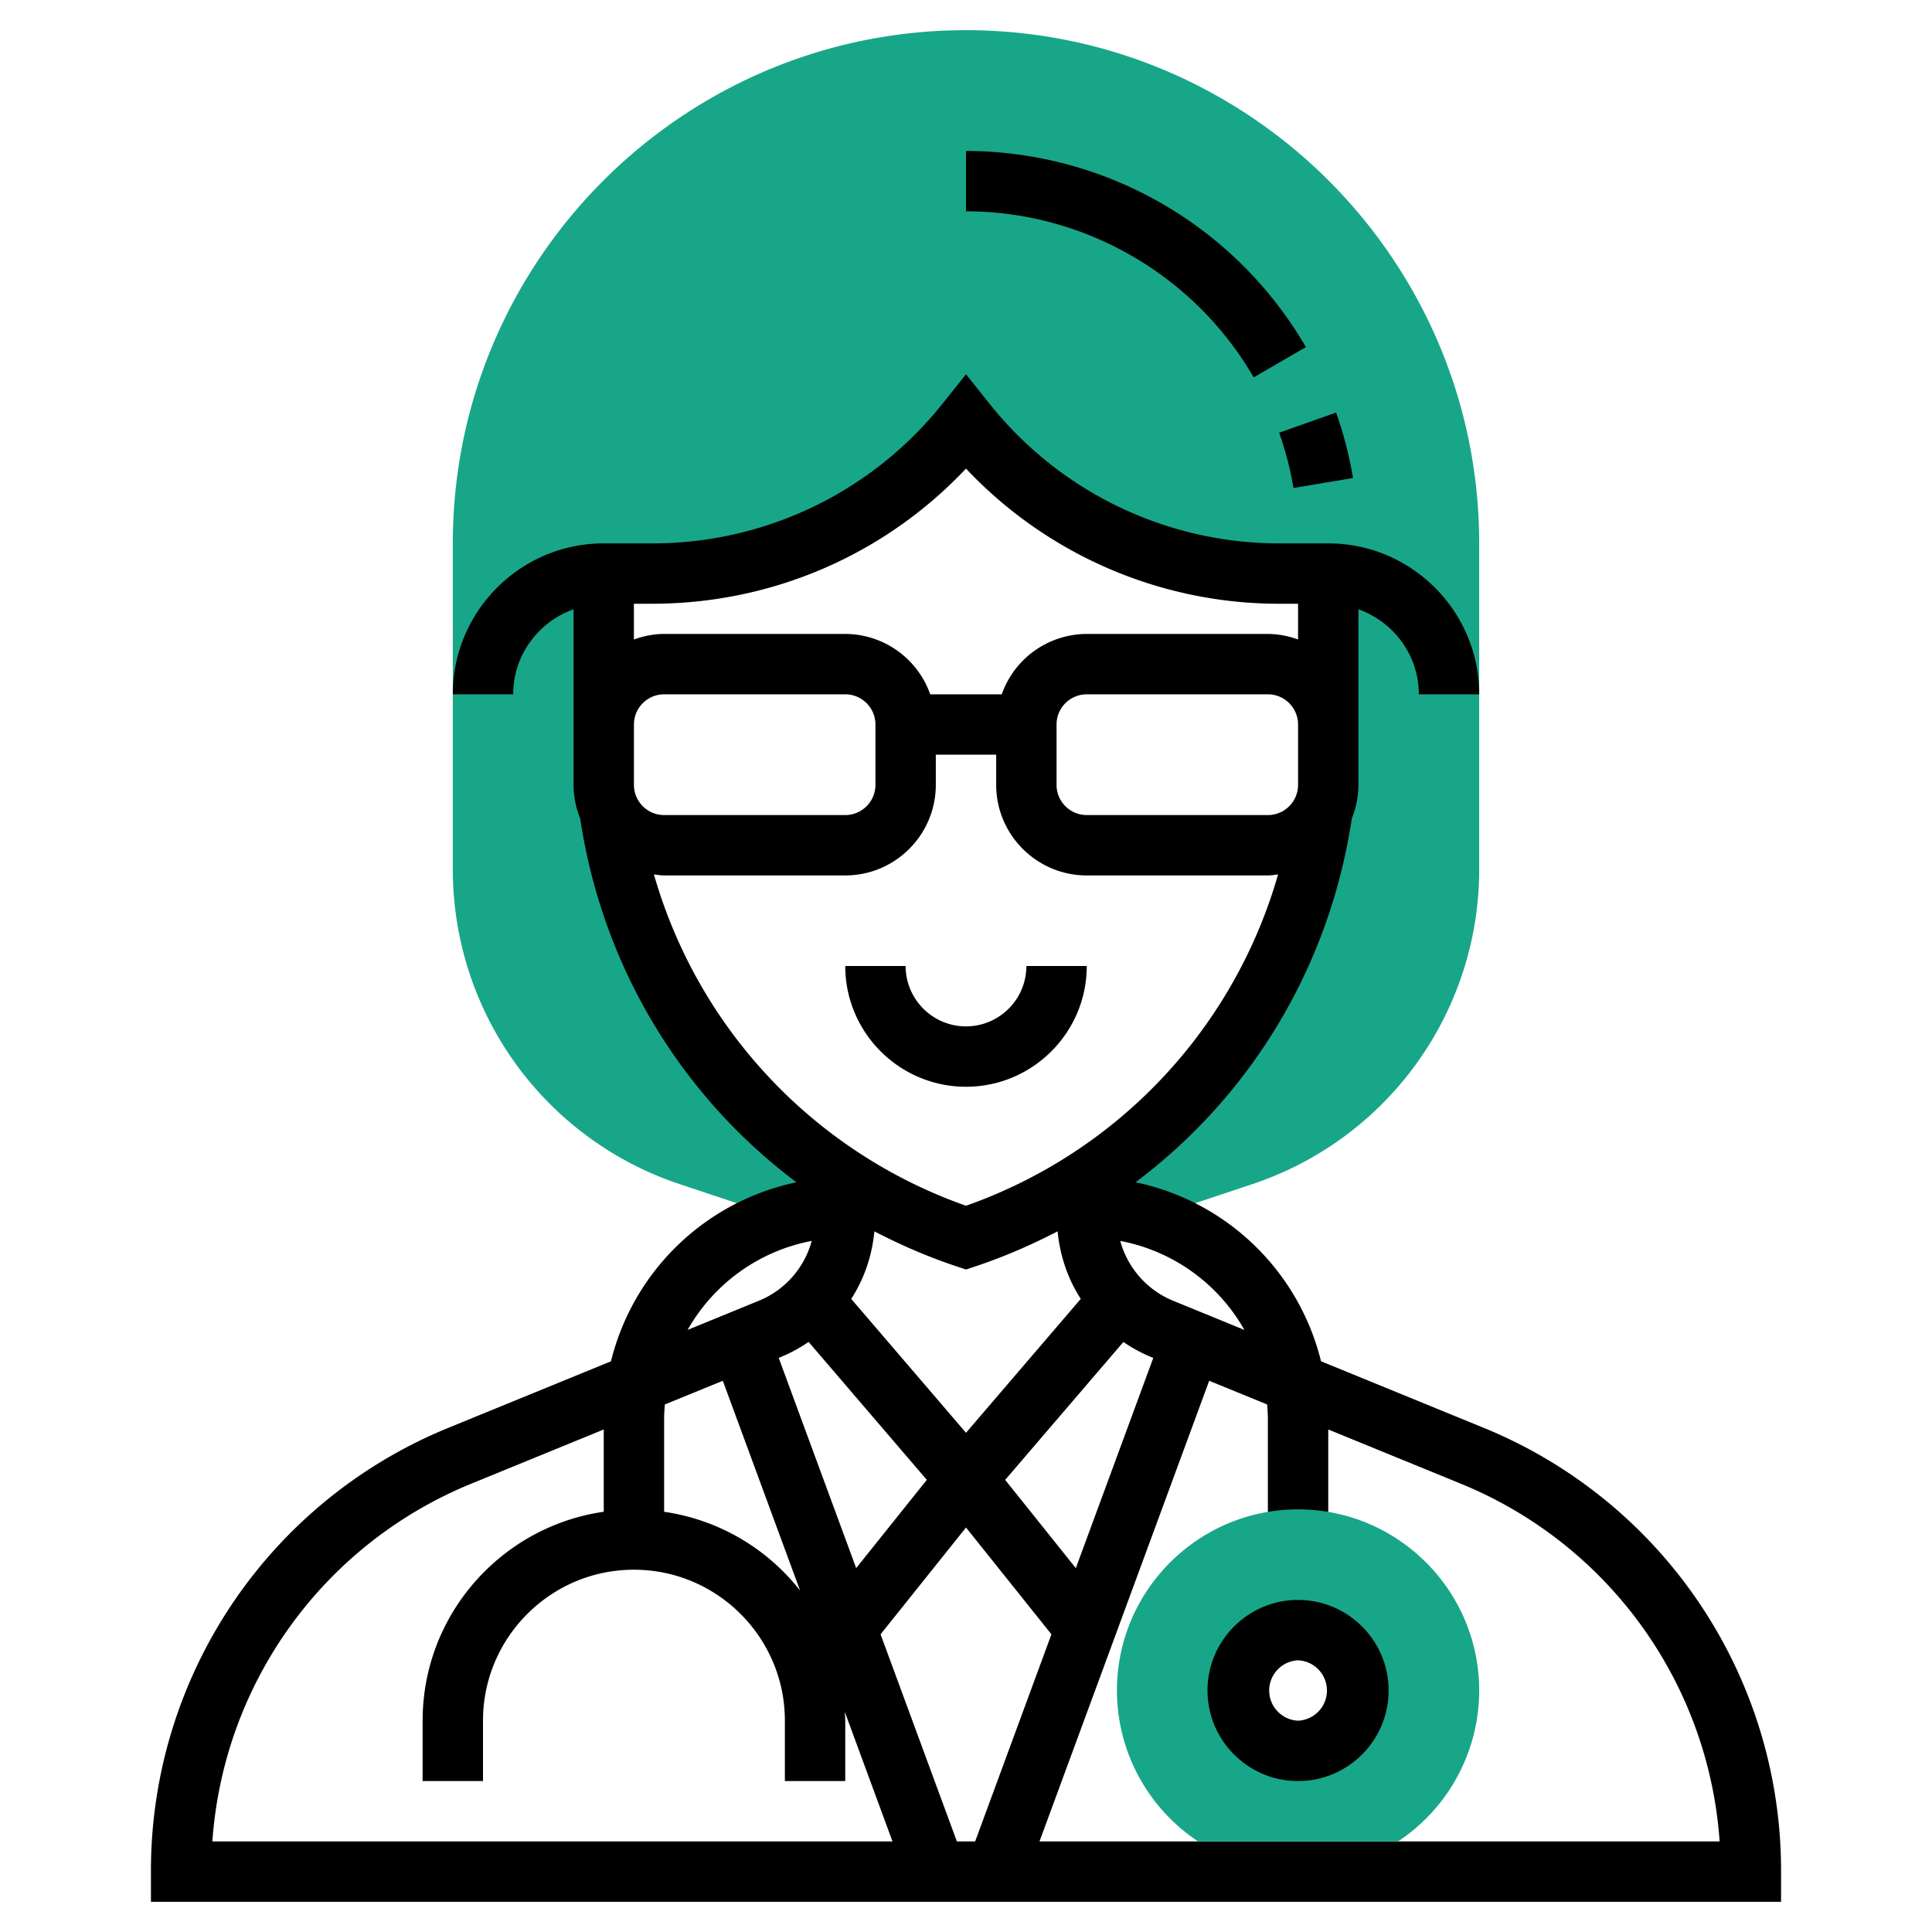 <svg xmlns="http://www.w3.org/2000/svg" version="1.1" xmlns:xlink="http://www.w3.org/1999/xlink" xmlns:svgjs="http://svgjs.com/svgjs" width="512" height="512" x="0" y="0" viewBox="0 0 64 64" style="enable-background:new 0 0 512 512" xml:space="preserve" class=""><g><path fill="#18a689" d="M22.521 39.228 27.838 41h.097c.039-.224.065-.452.065-.685v-1.249h.004a17.56 17.56 0 0 1-7.82-12.237L20 24v-5h3.169c3.617 0 6.97-1.898 8.831-5 1.861 3.102 5.213 5 8.831 5H44v5l-.185 2.829a17.556 17.556 0 0 1-7.82 12.237H36v1.249c0 .233.026.461.065.685h.097l5.316-1.772A10.986 10.986 0 0 0 49 28.792V18c0-9.374-7.626-17-17-17S15 8.626 15 18v10.792c0 4.742 3.023 8.937 7.521 10.436z" data-original="#f0bc5e" class="" opacity="1"></path><path d="m49.123 47.288-5.362-2.194a8.02 8.02 0 0 0-6.144-5.93c3.819-2.867 6.424-7.138 7.163-12.048A2.98 2.98 0 0 0 45 26v-5.816c1.161.414 2 1.514 2 2.816h2c0-2.757-2.243-5-5-5h-1.597a12.265 12.265 0 0 1-9.623-4.625l-.78-.976-.781.976A12.263 12.263 0 0 1 21.597 18H20c-2.757 0-5 2.243-5 5h2c0-1.302.839-2.402 2-2.816V26c0 .395.081.77.22 1.116.739 4.91 3.344 9.181 7.163 12.049a8.02 8.02 0 0 0-6.144 5.93l-5.362 2.194A15.837 15.837 0 0 0 5 62v1h54v-1a15.84 15.84 0 0 0-9.877-14.712zm-7.901-3.233-2.358-.965a2.983 2.983 0 0 1-1.753-1.983 6.011 6.011 0 0 1 4.111 2.948zM22 47c0-.16.012-.318.024-.475l1.92-.785 2.56 6.95A6.99 6.99 0 0 0 22 50.08zm13.035-6.211c.077.812.339 1.576.767 2.238L32 47.463l-3.802-4.435c.428-.662.69-1.426.767-2.238.866.45 1.771.843 2.719 1.159l.316.105.316-.105c.949-.317 1.853-.71 2.719-1.16zm-8.249 3.664 3.916 4.569-2.34 2.924-2.566-6.964.097-.04a5 5 0 0 0 .893-.489zM32 50.601l2.83 3.538L32.303 61h-.605l-2.528-6.861zm3.638 1.346-2.34-2.924 3.916-4.569a5 5 0 0 0 .893.489l.097.04zM43 26c0 .552-.449 1-1 1h-6c-.551 0-1-.448-1-1v-2c0-.552.449-1 1-1h6c.551 0 1 .448 1 1zM32 15.523A14.244 14.244 0 0 0 42.403 20H43v1.184A2.966 2.966 0 0 0 42 21h-6a2.996 2.996 0 0 0-2.816 2h-2.369a2.996 2.996 0 0 0-2.816-2h-6c-.352 0-.686.072-1 .184V20h.597c3.976 0 7.705-1.618 10.404-4.477zM22 23h6c.551 0 1 .448 1 1v2c0 .552-.449 1-1 1h-6c-.551 0-1-.448-1-1v-2c0-.552.449-1 1-1zm-.338 5.966c.112.013.222.034.338.034h6c1.654 0 3-1.346 3-3v-1h2v1c0 1.654 1.346 3 3 3h6c.116 0 .226-.021.338-.034A16.424 16.424 0 0 1 32 39.942a16.424 16.424 0 0 1-10.338-10.976zm5.227 12.141a2.98 2.98 0 0 1-1.753 1.983l-2.358.965a6.011 6.011 0 0 1 4.111-2.948zM15.634 49.14 20 47.353v2.726c-3.387.488-6 3.401-6 6.92v2h2v-2c0-2.757 2.243-5 5-5s5 2.243 5 5v2h2v-2c0-.098-.011-.193-.015-.29l1.58 4.29H7.035a13.84 13.84 0 0 1 8.599-11.859zM34.434 61l5.622-15.26 1.92.785c.012.157.024.315.024.475v4h2v-3.647l4.366 1.786a13.84 13.84 0 0 1 8.599 11.86H34.434z" fill="#000000" data-original="#000000" class=""></path><path d="M36 32h-2c0 1.103-.897 2-2 2s-2-.897-2-2h-2c0 2.206 1.794 4 4 4s4-1.794 4-4zM42.848 16.165l1.973-.33a12.933 12.933 0 0 0-.561-2.168l-1.886.666c.21.596.37 1.212.474 1.832zM41.529 12.501l1.731-1.002A13.048 13.048 0 0 0 32 5v2c3.915 0 7.566 2.107 9.529 5.501z" fill="#000000" data-original="#000000" class=""></path><path fill="#18a689" d="M43 50c-3.308 0-6 2.692-6 6a5.997 5.997 0 0 0 2.691 5h6.619A5.998 5.998 0 0 0 49 56c0-3.308-2.692-6-6-6zm0 7.714c-.945 0-1.714-.769-1.714-1.714s.769-1.714 1.714-1.714 1.714.769 1.714 1.714-.769 1.714-1.714 1.714z" data-original="#f0bc5e" class="" opacity="1"></path><path d="M43 59c-1.654 0-3-1.346-3-3s1.346-3 3-3 3 1.346 3 3-1.346 3-3 3zm0-4a1.001 1.001 0 0 0 0 2 1.001 1.001 0 0 0 0-2z" fill="#000000" data-original="#000000" class=""></path></g></svg>
